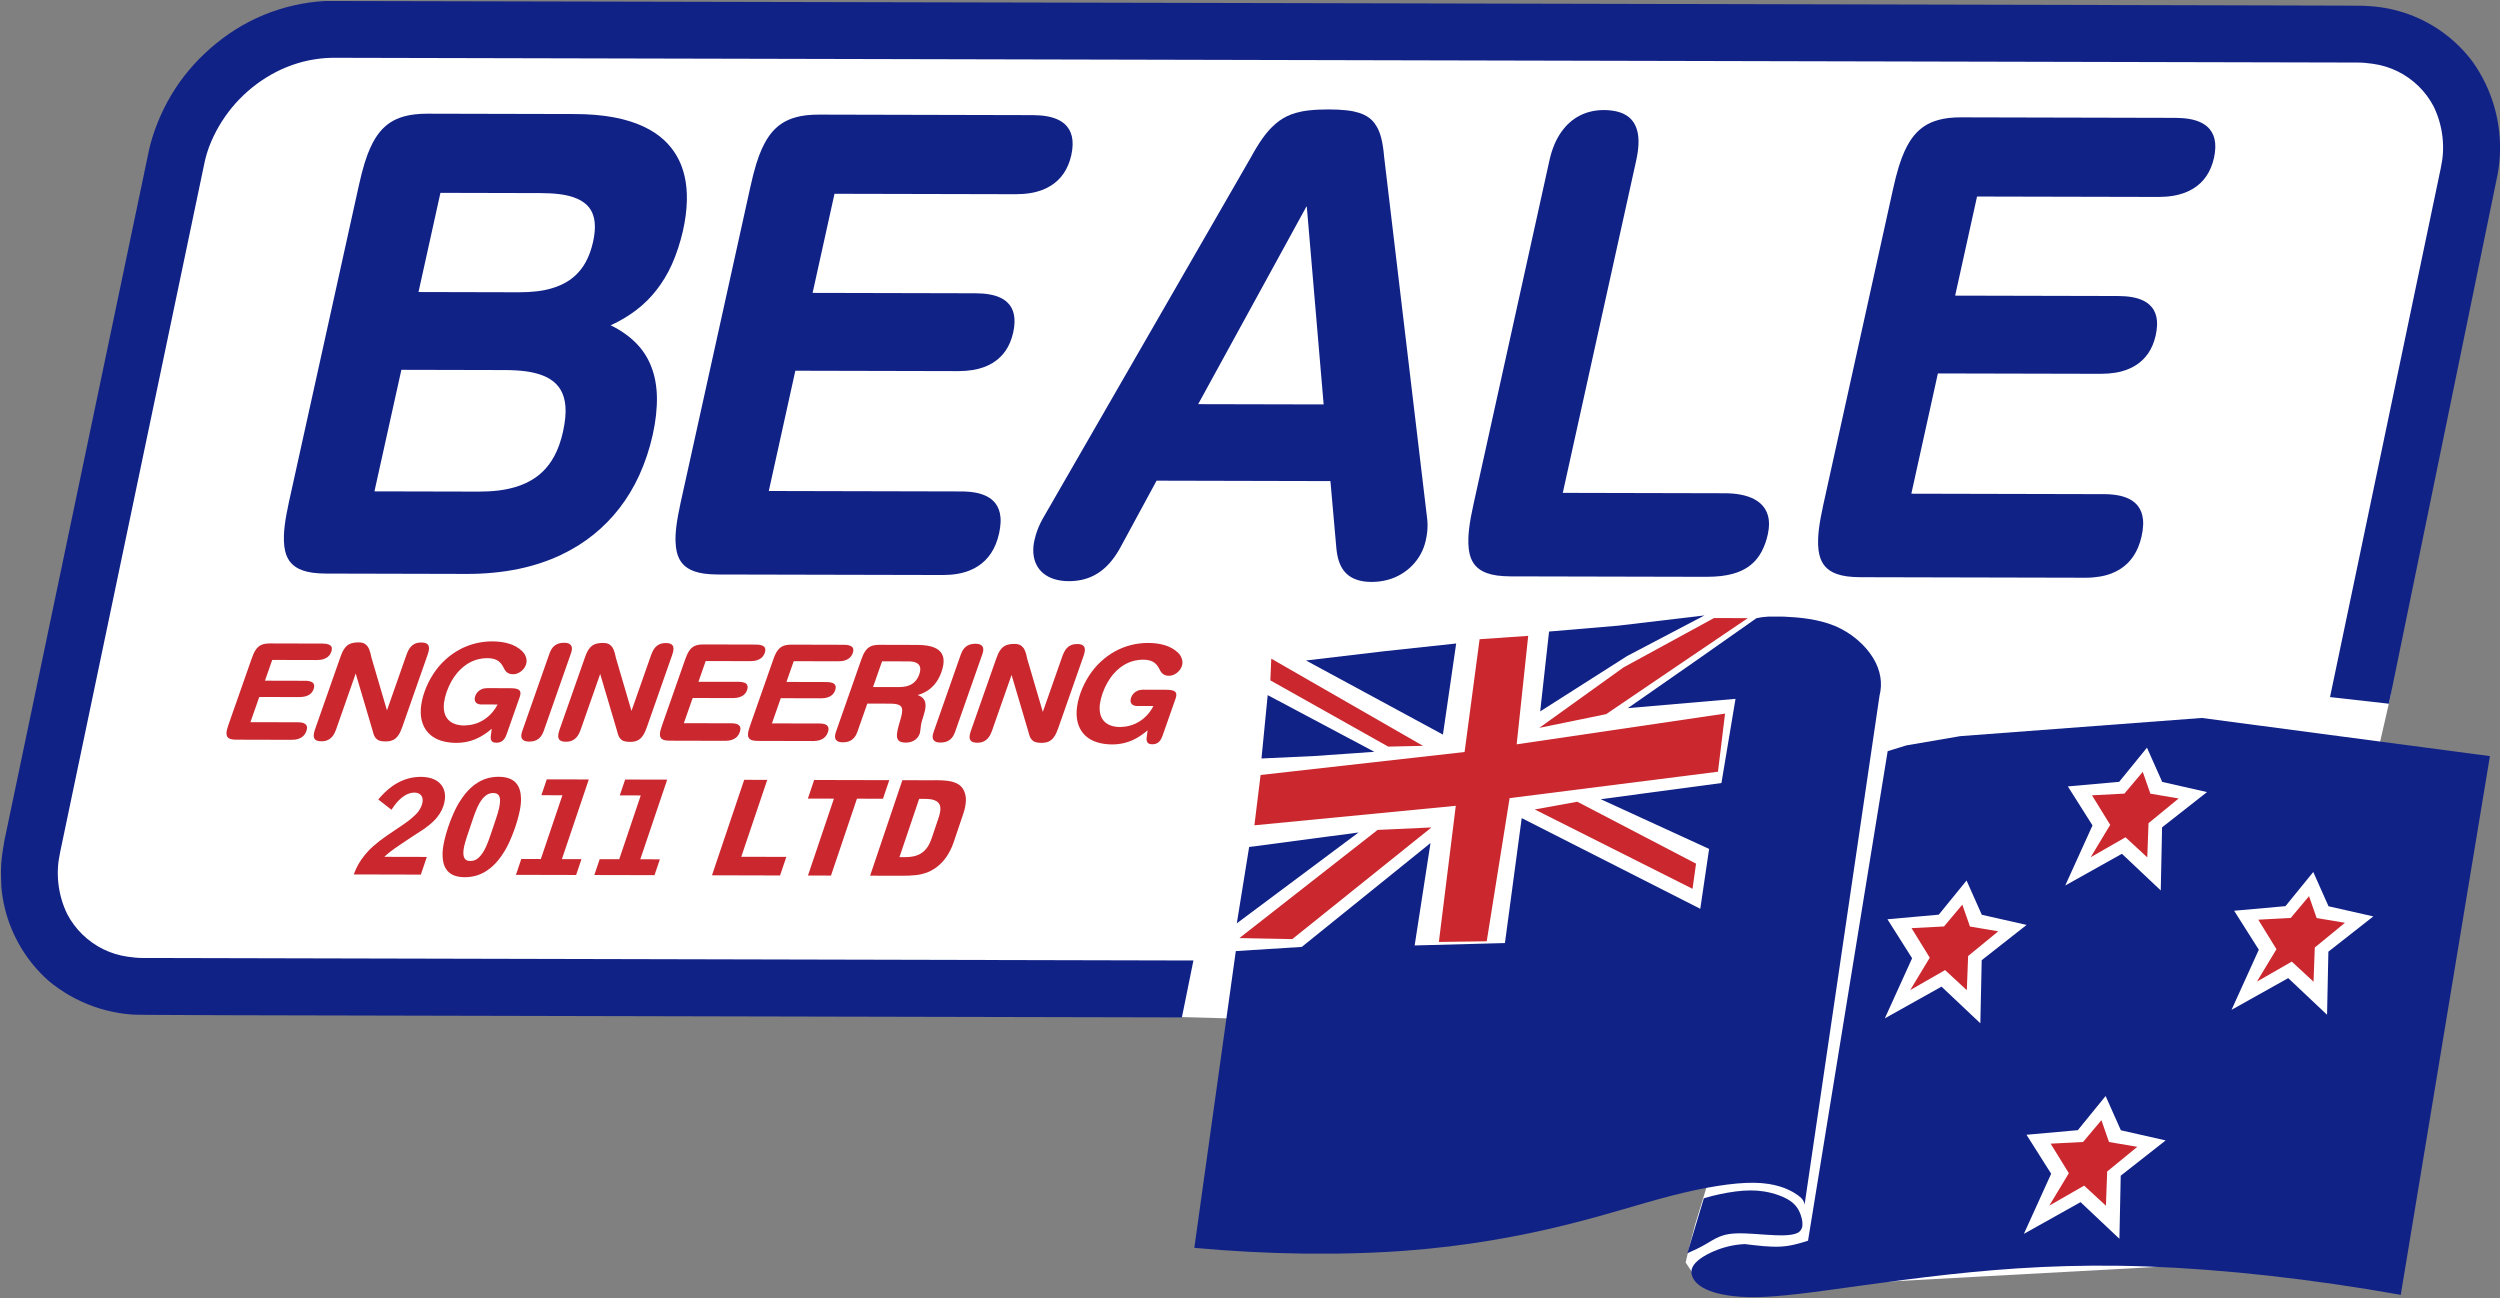 <?xml version="1.0" encoding="utf-8"?>
<!-- Generator: Adobe Illustrator 24.2.1, SVG Export Plug-In . SVG Version: 6.00 Build 0)  -->
<svg version="1.2" baseProfile="tiny" id="Layer_1" xmlns="http://www.w3.org/2000/svg" xmlns:xlink="http://www.w3.org/1999/xlink"
	 x="0px" y="0px" viewBox="0 0 719.47 373.57" overflow="visible" xml:space="preserve">
<rect x="0" y="0" width="719.47" height="373.57" fill="#808080" stroke="none"/>
<polygon fill="#FFFFFF" points="75.41,14.53 56.15,30.83 11.7,241.23 8.74,260.49 30.96,284.2 353.97,293.09 352.49,344.95 
	450.28,331.61 491.63,340 487.85,352.35 486.14,358.87 485.11,363.33 487.85,367.45 499.18,371.23 644,363.33 685.53,364.71 
	698.57,224 684.67,214.77 687.83,200.95 711.54,43.91 703.32,17.44 673.2,6.48 673.18,6.48 "/>
<path fill="#112287" d="M505.5,177.9l-17.01,11.95l-20.01,13.94l30.98-2.67l-4.05,24.22L460.67,230l31.19,14.31l-2.54,17.23
	l-51.39-26.1l-4.83,35.96l-25.98,0.69l4.56-29.47l-37.04,29.89l-18.99,1.2l-11.94,85.4v0.01c10.49,0.96,21.02,1.51,31.22,1.65h10.1
	c6.56-0.09,12.92-0.35,18.97-0.79c18.3-1.34,33.8-4.31,46.25-7.37c12.45-3.05,21.83-6.2,30.84-8.51c9.01-2.32,17.64-3.8,23.76-3.71
	c6.12,0.09,9.74,1.77,11.82,3.09c2.08,1.32,2.62,2.27,2.65,3.32l21.58-146.58c0.89-3.45,0.39-7.21-1.84-10.87s-6.18-7.19-10.98-9.2
	c-4.8-2.01-10.45-2.5-14.37-2.67c-0.26-0.01-0.5-0.02-0.74-0.03h-4.04C507.65,177.52,506.57,177.67,505.5,177.9z"/>
<polygon fill="#112287" points="465.79,180.05 445.8,181.75 443.25,204.73 443.25,204.73 468.26,188.8 490.52,177.11 "/>
<polygon fill="#112287" points="419.07,185.19 419.07,185.19 419.07,185.19 398.58,187.39 375.85,190.08 415.26,211.41 
	415.26,211.41 "/>
<polygon fill="#112287" points="395.52,216.36 395.52,216.36 364.83,200.05 363.04,218.28 378.28,217.57 "/>
<polygon fill="#112287" points="355.94,265.72 390.97,239.58 390.96,239.58 359.49,243.75 355.94,265.72 "/>
<polygon fill="#CA282E" points="365.59,195.8 399.52,214.87 409.51,214.64 365.86,189.56 "/>
<polygon fill="#CA282E" points="439.8,182.99 439.8,182.99 425.81,183.96 421.49,216.42 362.78,223.03 361,237.51 418.96,231.9 
	414.09,271.08 414.13,271.08 427.86,270.89 434.45,229.69 494.41,222.09 496.45,205.36 436.48,214.21 "/>
<polygon fill="#CA282E" points="442.99,209.47 442.99,209.47 462.23,205.52 484.24,190.59 503,177.89 503,177.89 493.26,177.87 
	467.26,192.05 "/>
<polygon fill="#CA282E" points="441.68,232.95 487.09,255.79 488.1,248.55 453.93,230.73 "/>
<polygon fill="#CA282E" points="356.68,269.97 356.68,269.97 371.87,270.26 371.91,270.26 411.95,238.13 411.95,238.13 
	396.46,238.84 "/>
<path fill="#112287" d="M719.47,41.33c-0.03-1.2-0.12-2.41-0.25-3.6c-0.27-2.37-0.73-4.72-1.39-7.01c-0.66-2.29-1.51-4.53-2.54-6.68
	c-1.03-2.15-2.25-4.21-3.62-6.16c-1.15-1.56-2.42-3.03-3.79-4.4c-1.37-1.37-2.83-2.65-4.38-3.81s-3.19-2.21-4.89-3.13
	s-3.47-1.72-5.29-2.39c-1.82-0.67-3.69-1.2-5.58-1.6c-1.9-0.4-3.82-0.66-5.75-0.78c-0.59-0.05-1.19-0.08-1.78-0.11
	C679.6,1.63,679,1.62,629.97,1.5S483.48,1.15,386.02,0.93C288.55,0.7,191.09,0.49,93.63,0.28c-3.05,0.17-6.08,0.59-9.06,1.27
	c-2.98,0.68-5.9,1.6-8.72,2.77c-2.82,1.17-5.54,2.57-8.12,4.2c-2.58,1.63-5.02,3.48-7.26,5.45s-4.29,4.06-6.16,6.3
	c-1.87,2.24-3.56,4.62-5.05,7.13c-1.49,2.5-2.79,5.13-3.87,7.83c-1.08,2.71-2,5.49-2.59,8.34L1.27,241.89
	c-0.38,2.2-0.76,4.4-0.91,6.61c-0.15,2.21-0.06,4.44,0.02,6.67c0.17,2.07,0.51,4.12,0.99,6.14s1.13,4,1.92,5.92
	c0.79,1.92,1.73,3.78,2.8,5.56c1.07,1.78,2.28,3.47,3.61,5.07c1.33,1.59,2.78,3.09,4.34,4.46c0.95,0.79,1.93,1.53,2.95,2.24
	c1.02,0.7,2.06,1.36,3.13,1.97c1.07,0.61,2.17,1.17,3.29,1.69c1.12,0.52,2.27,0.98,3.43,1.4c1.16,0.42,2.34,0.78,3.54,1.09
	c1.19,0.31,2.4,0.57,3.62,0.78c1.22,0.21,2.44,0.36,3.67,0.46c1.23,0.1,2.46,0.14,27.98,0.22c25.51,0.07,75.31,0.18,125.1,0.29
	c49.78,0.11,99.55,0.23,149.33,0.34h0.05l3.32-16.38L41.34,275.7c-0.78,0-1.56-0.03-2.33-0.1s-1.55-0.17-2.32-0.28
	c-1.21-0.17-2.41-0.44-3.57-0.8c-1.17-0.36-2.31-0.81-3.4-1.35c-1.1-0.54-2.15-1.16-3.15-1.87c-1-0.7-1.94-1.49-2.82-2.34
	c-0.88-0.85-1.69-1.77-2.42-2.75c-0.73-0.98-1.39-2.02-1.96-3.1c-0.67-1.37-1.23-2.8-1.65-4.27c-0.43-1.47-0.73-2.97-0.91-4.49
	c-0.17-1.52-0.22-3.05-0.14-4.57c0.08-1.53,0.33-3.04,0.64-4.53L58.83,46.93c0.17-0.81,0.37-1.62,0.6-2.41
	c0.23-0.8,0.5-1.58,0.78-2.36c0.78-2.03,1.72-3.99,2.82-5.87s2.34-3.66,3.72-5.34c1.38-1.68,2.9-3.24,4.53-4.67s3.38-2.74,5.25-3.91
	c1.87-1.17,3.87-2.21,5.95-3.05c2.08-0.84,4.23-1.5,6.43-1.95c2.2-0.45,4.44-0.7,6.68-0.74L678.38,18c0.78,0,1.56,0.03,2.33,0.1
	s1.55,0.17,2.32,0.28c1.21,0.17,2.41,0.44,3.57,0.8c1.17,0.36,2.31,0.81,3.4,1.35c1.1,0.54,2.15,1.16,3.15,1.87
	c1,0.7,1.94,1.49,2.82,2.34c0.88,0.85,1.69,1.77,2.42,2.75s1.39,2.02,1.96,3.1c0.67,1.37,1.22,2.8,1.65,4.27
	c0.43,1.47,0.73,2.97,0.91,4.49c0.17,1.52,0.22,3.05,0.14,4.57c-0.08,1.53-0.33,3.04-0.64,4.53l-31.86,152.16l16.94,1.91
	l30.93-150.58c0.53-2.33,0.87-4.7,1-7.08c0.03-0.48,0.04-0.97,0.05-1.45V41.33z"/>
<path fill="#112287" d="M518.72,351.86c-0.05-0.58-0.18-1.18-0.35-1.75c-0.53-1.76-1.38-3.29-3.22-4.54s-4.68-2.22-7.4-2.67
	c-1.36-0.22-2.69-0.32-4.05-0.31h-0.02c-1.36,0.01-2.73,0.12-4.18,0.3c-2.9,0.37-6.06,1.03-9.15,1.96l-4.76,15.83v0h0
	c1.84-0.8,3.66-1.66,5.48-2.73c1.82-1.07,3.63-2.34,6.49-2.8c2.85-0.45,6.75-0.08,10.54,0.18s7.5,0.39,9.25-0.54
	c0.87-0.46,1.26-1.2,1.36-2.03V351.86z"/>
<polygon fill="#CA282E" points="590.15,329.13 595.39,337.63 589.77,346.96 599.79,341.21 606.06,346.99 606.42,337.15 
	615.09,330.04 615.09,330.04 606.95,328.66 604.76,322.38 599.48,328.65 "/>
<polygon fill="#CA282E" points="564.73,260.35 564.73,260.35 559.46,266.62 550.12,267.11 555.36,275.61 549.74,284.93 
	559.77,279.18 566.03,284.97 566.4,275.13 575.07,268.02 566.93,266.64 "/>
<polygon fill="#CA282E" points="616.66,222.13 611.38,228.39 602.05,228.88 607.29,237.38 601.67,246.7 601.67,246.7 611.69,240.96 
	617.96,246.74 617.96,246.74 618.32,236.9 626.99,229.79 618.85,228.41 "/>
<polygon fill="#CA282E" points="665.81,282.53 666.17,272.68 674.85,265.57 674.85,265.57 666.7,264.2 664.51,257.91 659.24,264.18 
	649.9,264.67 655.14,273.17 649.52,282.49 659.55,276.74 "/>
<path fill="#112287" d="M507.95,146.46c-0.39-0.63-0.89-1.21-1.52-1.74c-0.63-0.53-1.39-1.01-2.33-1.42s-2.05-0.75-3.38-0.99
	c-1.33-0.24-2.88-0.36-4.43-0.36l-46.54-0.11l21.14-95.71c0.36-1.64,0.6-3.32,0.65-4.75c0.05-1.43-0.08-2.61-0.33-3.61
	c-0.25-1.01-0.62-1.85-1.1-2.57s-1.08-1.34-1.84-1.85c-0.76-0.52-1.67-0.94-2.81-1.23c-1.14-0.29-2.5-0.44-3.84-0.45
	s-2.66,0.15-3.86,0.44c-1.21,0.29-2.3,0.72-3.3,1.25s-1.92,1.17-2.76,1.93c-0.85,0.76-1.63,1.64-2.36,2.67
	c-0.73,1.03-1.4,2.21-1.98,3.58c-0.58,1.37-1.08,2.94-1.43,4.53l-21.88,99.06c-0.54,2.45-1.01,4.92-1.24,6.87
	c-0.14,1.14-0.2,2.08-0.23,2.91v1.64c0.04,1.15,0.17,2.05,0.35,2.81c0.18,0.77,0.42,1.41,0.7,1.97s0.62,1.05,1.01,1.49
	c0.39,0.44,0.85,0.83,1.39,1.19c0.54,0.35,1.18,0.67,1.95,0.94c0.77,0.27,1.69,0.51,2.83,0.67c1.14,0.16,2.52,0.24,3.89,0.25
	l56.29,0.13c1.54,0,3.07-0.08,4.39-0.23c1.31-0.16,2.4-0.39,3.35-0.65c0.94-0.26,1.74-0.56,2.45-0.89c0.7-0.33,1.32-0.68,1.87-1.06
	c0.56-0.38,1.06-0.79,1.52-1.23s0.89-0.92,1.29-1.45c0.4-0.53,0.78-1.11,1.13-1.78s0.69-1.41,1-2.26s0.59-1.82,0.79-2.79
	c0.2-0.96,0.32-1.91,0.33-2.78c0.01-0.87-0.09-1.67-0.28-2.4C508.63,147.76,508.34,147.09,507.95,146.46z"/>
<path fill="#112287" d="M560.85,33.95c-1.12,0.13-2.08,0.32-2.92,0.55c-0.84,0.23-1.57,0.49-2.23,0.78
	c-0.66,0.29-1.26,0.62-1.81,0.97c-0.56,0.36-1.07,0.75-1.56,1.19c-0.49,0.44-0.97,0.92-1.43,1.48c-0.47,0.56-0.92,1.18-1.39,1.94
	s-0.94,1.64-1.45,2.77s-1.05,2.5-1.61,4.33c-0.57,1.83-1.15,4.14-1.66,6.46l-20.09,90.95c-0.54,2.45-1,4.92-1.24,6.87
	c-0.14,1.13-0.2,2.07-0.23,2.9v1.66c0.05,1.15,0.17,2.04,0.35,2.8c0.18,0.77,0.42,1.41,0.7,1.97s0.62,1.05,1.01,1.49
	s0.85,0.83,1.39,1.19c0.54,0.35,1.18,0.67,1.95,0.94s1.69,0.51,2.83,0.67s2.52,0.24,3.89,0.25l63.99,0.15h0.94
	c1.41,0,2.81-0.12,4.05-0.33c1.27-0.22,2.38-0.53,3.36-0.91c0.98-0.38,1.83-0.82,2.59-1.32c0.76-0.5,1.44-1.04,2.05-1.65
	c0.61-0.61,1.17-1.28,1.67-2.04c0.51-0.76,0.96-1.61,1.36-2.58s0.74-2.06,0.98-3.16c0.24-1.1,0.39-2.2,0.43-3.18
	c0.04-0.98-0.04-1.83-0.2-2.59s-0.41-1.43-0.75-2.04c-0.34-0.61-0.76-1.16-1.3-1.65c-0.54-0.5-1.18-0.94-2-1.33
	c-0.81-0.38-1.79-0.71-2.99-0.93c-1.2-0.22-2.63-0.34-4.06-0.34l-55.41-0.13l7.64-34.61l46.88,0.11c1.44,0,2.87-0.11,4.14-0.31
	s2.37-0.51,3.34-0.87c0.97-0.36,1.81-0.78,2.55-1.25c0.75-0.47,1.4-0.98,1.99-1.55s1.12-1.19,1.6-1.88c0.48-0.7,0.91-1.47,1.28-2.35
	c0.37-0.88,0.68-1.86,0.91-2.87c0.22-1.01,0.36-2.03,0.39-2.94c0.03-0.91-0.05-1.7-0.21-2.41c-0.16-0.71-0.41-1.34-0.73-1.91
	c-0.33-0.57-0.75-1.09-1.27-1.56s-1.17-0.9-1.98-1.27c-0.81-0.37-1.78-0.68-2.98-0.89c-1.2-0.22-2.63-0.33-4.06-0.33l-46.88-0.11
	l6.3-28.52l52.17,0.12c1.46,0,2.92-0.11,4.21-0.32c1.29-0.21,2.4-0.52,3.39-0.89s1.83-0.8,2.59-1.28c0.76-0.48,1.42-1,2.02-1.58
	c0.6-0.58,1.13-1.21,1.61-1.92c0.48-0.71,0.92-1.49,1.29-2.38c0.37-0.89,0.69-1.88,0.91-2.88c0.22-1.01,0.36-2.03,0.38-2.94
	c0.03-0.91-0.06-1.72-0.22-2.44s-0.42-1.37-0.76-1.96c-0.34-0.59-0.77-1.13-1.32-1.62c-0.55-0.49-1.21-0.93-2.03-1.3
	c-0.82-0.38-1.8-0.69-3-0.91c-1.2-0.22-2.61-0.33-4.03-0.34l-61.48-0.15h-0.13C563.25,33.76,561.97,33.82,560.85,33.95z"/>
<g>
	<path fill="none" d="M143.51,141.16c1.73-0.21,3.2-0.52,4.48-0.89c1.28-0.36,2.38-0.78,3.36-1.24c0.98-0.46,1.83-0.95,2.62-1.49
		s1.49-1.11,2.15-1.74c0.66-0.63,1.26-1.31,1.83-2.06c0.57-0.75,1.1-1.58,1.6-2.51c0.5-0.93,0.97-1.97,1.39-3.15
		c0.42-1.18,0.81-2.52,1.11-3.89c0.3-1.37,0.53-2.78,0.64-4.02c0.11-1.24,0.12-2.32,0.04-3.28c-0.08-0.96-0.24-1.8-0.46-2.56
		c-0.23-0.76-0.52-1.45-0.88-2.08c-0.37-0.63-0.8-1.21-1.33-1.75s-1.15-1.03-1.91-1.49c-0.76-0.46-1.67-0.88-2.79-1.25
		s-2.47-0.7-4.18-0.92s-3.77-0.34-5.83-0.34l-29.83-0.07l-7.73,34.98l30,0.07C139.78,141.48,141.78,141.37,143.51,141.16z"/>
	<path fill="none" d="M154.52,83.82c1.54-0.19,2.85-0.46,3.99-0.77c1.14-0.32,2.12-0.68,2.98-1.08s1.62-0.82,2.31-1.29
		c0.69-0.46,1.31-0.96,1.88-1.5c0.57-0.54,1.09-1.11,1.58-1.75c0.49-0.63,0.94-1.32,1.36-2.1c0.42-0.77,0.81-1.63,1.16-2.6
		s0.66-2.05,0.9-3.11c0.24-1.06,0.4-2.11,0.48-3.04c0.08-0.93,0.07-1.76,0-2.5s-0.2-1.4-0.39-2c-0.19-0.6-0.44-1.15-0.74-1.67
		c-0.31-0.51-0.68-0.99-1.14-1.43s-1-0.86-1.67-1.25c-0.67-0.39-1.46-0.75-2.47-1.07s-2.23-0.6-3.79-0.8c-1.57-0.2-3.48-0.3-5.4-0.3
		l-28.8-0.07l-6.3,28.52l28.97,0.07C151.2,84.1,152.98,84,154.52,83.82z"/>
	<polygon fill="none" points="375.96,59.45 344.82,116.31 380.93,116.39 376.08,59.45 	"/>
	<path fill="#112287" d="M302.48,53.4c0.76-0.48,1.42-1,2.02-1.58c0.6-0.58,1.13-1.21,1.61-1.92c0.48-0.71,0.92-1.49,1.29-2.38
		c0.37-0.89,0.69-1.88,0.91-2.88c0.22-1.01,0.36-2.03,0.38-2.94c0.03-0.91-0.06-1.72-0.22-2.44s-0.42-1.37-0.76-1.96
		c-0.34-0.59-0.77-1.13-1.32-1.62c-0.55-0.49-1.21-0.93-2.03-1.3s-1.8-0.69-3-0.91c-1.2-0.22-2.61-0.33-4.03-0.34l-61.58-0.15
		c-1.29,0-2.58,0.06-3.71,0.19c-1.12,0.13-2.08,0.32-2.92,0.55c-0.84,0.23-1.57,0.49-2.23,0.78c-0.66,0.29-1.26,0.62-1.81,0.97
		c-0.56,0.36-1.07,0.75-1.56,1.19s-0.97,0.92-1.43,1.48c-0.46,0.56-0.92,1.18-1.39,1.94s-0.94,1.64-1.45,2.77s-1.05,2.5-1.61,4.33
		c-0.57,1.84-1.15,4.14-1.66,6.46l-20.09,90.95c-0.54,2.45-1,4.92-1.24,6.87c-0.24,1.95-0.28,3.37-0.23,4.53s0.17,2.06,0.35,2.83
		c0.18,0.77,0.42,1.41,0.7,1.97s0.62,1.05,1.01,1.49c0.39,0.44,0.85,0.83,1.39,1.19c0.54,0.35,1.18,0.67,1.95,0.94
		c0.77,0.27,1.69,0.51,2.83,0.67c1.14,0.16,2.52,0.24,3.89,0.25l64.82,0.15c1.44,0,2.88-0.11,4.16-0.33s2.38-0.53,3.36-0.91
		c0.98-0.38,1.83-0.82,2.59-1.32c0.76-0.5,1.44-1.04,2.05-1.65s1.17-1.28,1.67-2.04c0.51-0.76,0.96-1.61,1.36-2.58
		c0.4-0.97,0.74-2.06,0.98-3.16s0.39-2.2,0.43-3.18c0.04-0.98-0.04-1.83-0.2-2.59s-0.41-1.43-0.75-2.04
		c-0.34-0.61-0.76-1.16-1.3-1.65c-0.54-0.5-1.18-0.94-2-1.33c-0.81-0.38-1.79-0.71-2.99-0.93c-1.2-0.22-2.63-0.34-4.06-0.34
		l-55.41-0.13l7.64-34.61l46.88,0.11c1.44,0,2.88-0.11,4.14-0.31c1.27-0.21,2.37-0.51,3.34-0.87c0.97-0.36,1.81-0.78,2.55-1.25
		c0.75-0.47,1.4-0.98,1.99-1.55c0.59-0.57,1.12-1.19,1.6-1.88c0.48-0.7,0.91-1.47,1.28-2.35s0.68-1.86,0.91-2.87
		s0.36-2.03,0.39-2.94s-0.05-1.7-0.21-2.42c-0.16-0.71-0.41-1.34-0.73-1.91c-0.33-0.57-0.75-1.09-1.27-1.56
		c-0.53-0.47-1.17-0.9-1.98-1.27c-0.81-0.37-1.78-0.68-2.98-0.89c-1.2-0.22-2.63-0.33-4.06-0.33l-46.88-0.11l6.3-28.52l52.17,0.12
		c1.46,0,2.92-0.11,4.21-0.32c1.29-0.21,2.4-0.52,3.39-0.89C300.88,54.31,301.73,53.88,302.48,53.4z"/>
	<path fill="#112287" d="M82.75,160.53c0.28,0.56,0.62,1.05,1.01,1.49c0.39,0.44,0.85,0.83,1.39,1.19c0.54,0.35,1.18,0.67,1.95,0.94
		c0.77,0.27,1.69,0.51,2.83,0.67c1.14,0.16,2.52,0.24,3.89,0.25l40.59,0.1c5.13,0.01,10.26-0.49,14.83-1.44
		c4.57-0.95,8.58-2.33,12.15-4.01c3.56-1.68,6.68-3.65,9.45-5.89c2.78-2.24,5.22-4.73,7.41-7.56s4.12-5.98,5.75-9.56
		c1.63-3.58,2.96-7.59,3.83-11.51c0.88-3.92,1.29-7.74,1.22-11.06c-0.08-3.32-0.65-6.13-1.63-8.64c-0.98-2.51-2.37-4.73-4.35-6.74
		c-1.98-2.01-4.55-3.82-7.34-5.14c2.69-1.21,5.23-2.74,7.44-4.43s4.07-3.56,5.75-5.71s3.19-4.58,4.48-7.47
		c1.29-2.89,2.37-6.25,3.1-9.4c0.73-3.16,1.1-6.12,1.17-8.78c0.07-2.66-0.17-5.01-0.66-7.15c-0.49-2.13-1.23-4.04-2.23-5.77
		s-2.25-3.31-3.83-4.74c-1.58-1.42-3.48-2.7-5.82-3.78c-2.34-1.09-5.11-1.99-8.46-2.62c-3.34-0.63-7.26-0.94-11.16-0.95l-42.47-0.1
		c-1.29,0-2.58,0.06-3.71,0.2c-1.12,0.13-2.08,0.32-2.92,0.55c-0.84,0.23-1.57,0.49-2.23,0.78c-0.66,0.29-1.26,0.62-1.81,0.97
		c-0.56,0.36-1.07,0.75-1.56,1.19s-0.97,0.92-1.43,1.48s-0.92,1.18-1.39,1.94c-0.47,0.76-0.95,1.64-1.45,2.77
		c-0.51,1.13-1.05,2.5-1.61,4.33c-0.57,1.84-1.15,4.14-1.66,6.46l-20.09,90.95c-0.54,2.45-1,4.92-1.24,6.87
		c-0.14,1.16-0.21,2.12-0.23,2.96v1.57c0.04,1.16,0.17,2.06,0.35,2.83C82.23,159.33,82.46,159.97,82.75,160.53z M126.75,55.5
		l28.8,0.07c1.91,0,3.83,0.1,5.4,0.3c1.57,0.2,2.79,0.48,3.79,0.8s1.8,0.68,2.47,1.07c0.67,0.39,1.21,0.81,1.67,1.25
		s0.83,0.92,1.14,1.43c0.31,0.51,0.55,1.06,0.74,1.67c0.19,0.6,0.32,1.26,0.39,2s0.07,1.56,0,2.5c-0.08,0.93-0.24,1.98-0.48,3.04
		c-0.24,1.06-0.55,2.14-0.9,3.11s-0.74,1.82-1.16,2.6c-0.42,0.77-0.87,1.46-1.36,2.1c-0.49,0.63-1.01,1.21-1.58,1.75
		c-0.57,0.54-1.19,1.03-1.88,1.5c-0.69,0.46-1.44,0.89-2.31,1.29s-1.84,0.76-2.98,1.08c-1.14,0.32-2.44,0.59-3.99,0.77
		c-1.54,0.19-3.32,0.28-5.1,0.28l-28.97-0.07L126.75,55.5z M115.51,106.43l29.83,0.07c2.06,0,4.13,0.12,5.83,0.34
		s3.05,0.55,4.18,0.92s2.03,0.79,2.79,1.25c0.76,0.46,1.38,0.95,1.91,1.49s0.97,1.12,1.33,1.75c0.37,0.63,0.66,1.32,0.88,2.08
		c0.23,0.76,0.38,1.61,0.46,2.56c0.08,0.96,0.08,2.03-0.04,3.28c-0.11,1.24-0.34,2.65-0.64,4.02c-0.3,1.37-0.69,2.7-1.11,3.89
		c-0.42,1.18-0.89,2.22-1.39,3.15c-0.5,0.93-1.03,1.76-1.6,2.51c-0.57,0.75-1.17,1.43-1.83,2.06c-0.66,0.63-1.36,1.21-2.15,1.74
		s-1.64,1.03-2.62,1.49c-0.98,0.46-2.07,0.87-3.36,1.24c-1.28,0.36-2.75,0.67-4.48,0.89c-1.73,0.21-3.74,0.32-5.74,0.32l-30-0.07
		L115.51,106.43z"/>
	<path fill="#112287" d="M398.33,45.09c-0.15-2.01-0.48-4.02-0.86-5.5c-0.39-1.47-0.83-2.41-1.27-3.16
		c-0.43-0.75-0.85-1.31-1.33-1.79c-0.47-0.48-0.99-0.88-1.61-1.24s-1.33-0.68-2.24-0.96c-0.91-0.28-2.01-0.53-3.46-0.69
		c-1.45-0.17-3.26-0.26-5.17-0.26c-1.91,0-3.92,0.08-5.54,0.26c-1.62,0.17-2.84,0.43-3.88,0.73c-1.04,0.29-1.88,0.62-2.65,1
		c-0.77,0.37-1.47,0.79-2.16,1.29s-1.37,1.08-2.16,1.87s-1.66,1.77-2.71,3.25c-1.05,1.48-2.26,3.46-3.36,5.5l-59.36,103.04
		c-0.44,0.72-0.84,1.47-1.2,2.21c-0.36,0.74-0.66,1.48-0.94,2.27c-0.27,0.79-0.52,1.62-0.71,2.47c-0.31,1.27-0.42,2.58-0.33,3.79
		s0.38,2.31,0.86,3.29c0.48,0.98,1.16,1.84,2.02,2.55c0.87,0.71,1.92,1.28,3.16,1.66c1.24,0.38,2.66,0.57,4.04,0.58
		s2.72-0.13,3.92-0.4c1.2-0.27,2.26-0.66,3.24-1.14c0.98-0.49,1.89-1.08,2.78-1.81c0.89-0.73,1.76-1.6,2.63-2.7
		c0.87-1.09,1.73-2.41,2.47-3.79l10.34-19.08l50.03,0.12l1.69,19.11c0.12,1.36,0.35,2.72,0.72,3.85s0.83,2,1.38,2.74
		c0.55,0.73,1.18,1.32,1.93,1.8c0.75,0.48,1.62,0.86,2.68,1.13s2.31,0.41,3.7,0.39c1.39-0.02,2.92-0.21,4.35-0.59
		c1.43-0.38,2.76-0.95,3.95-1.67c1.2-0.71,2.27-1.57,3.21-2.54c0.93-0.97,1.73-2.05,2.37-3.23s1.13-2.47,1.43-3.79
		c0.19-0.83,0.34-1.66,0.43-2.45c0.09-0.79,0.12-1.53,0.11-2.28c-0.01-0.74-0.07-1.49-0.18-2.23L398.33,45.09z M344.82,116.31
		l31.15-56.86l0.11,0l4.85,56.94L344.82,116.31z"/>
</g>
<g>
	<path fill="none" d="M264.45,191.32c-0.16-0.2-0.36-0.37-0.62-0.51c-0.26-0.15-0.58-0.26-0.98-0.35c-0.4-0.08-0.88-0.12-1.36-0.12
		l-7.64-0.02l-2.6,7.4l7.35,0.02c0.47,0,0.95-0.03,1.36-0.08c0.42-0.05,0.77-0.13,1.09-0.21c0.31-0.09,0.59-0.19,0.84-0.3
		c0.25-0.11,0.47-0.24,0.68-0.38c0.21-0.14,0.4-0.29,0.58-0.46s0.35-0.36,0.52-0.57s0.33-0.46,0.48-0.74
		c0.15-0.28,0.3-0.61,0.42-0.97c0.12-0.36,0.22-0.76,0.26-1.11s0.02-0.65-0.05-0.91C264.72,191.75,264.61,191.52,264.45,191.32z"/>
	<path fill="none" d="M262.31,246.55c0.56-0.08,1-0.19,1.36-0.31s0.66-0.25,0.93-0.38c0.27-0.13,0.51-0.28,0.73-0.44
		s0.44-0.33,0.66-0.54c0.22-0.21,0.44-0.44,0.67-0.75c0.23-0.3,0.48-0.67,0.74-1.17c0.26-0.5,0.53-1.14,0.75-1.79l1.95-5.77
		c0.21-0.62,0.38-1.26,0.46-1.77c0.08-0.51,0.08-0.88,0.06-1.18c-0.03-0.3-0.08-0.54-0.16-0.74c-0.08-0.21-0.17-0.38-0.29-0.54
		c-0.12-0.16-0.26-0.3-0.43-0.44c-0.18-0.13-0.39-0.26-0.68-0.38c-0.29-0.12-0.65-0.24-1.16-0.32c-0.52-0.08-1.19-0.13-1.87-0.13
		l-1.51,0l-5.67,16.78l1.51,0C261.05,246.68,261.75,246.63,262.31,246.55z"/>
	<path fill="none" d="M133.87,247.25c0.08,0.09,0.17,0.16,0.26,0.22c0.1,0.06,0.2,0.12,0.32,0.16c0.12,0.04,0.25,0.08,0.4,0.1
		c0.15,0.02,0.33,0.04,0.49,0.04c0.17,0,0.33-0.01,0.49-0.03c0.15-0.02,0.29-0.05,0.42-0.08c0.13-0.04,0.26-0.08,0.38-0.13
		s0.24-0.11,0.36-0.17c0.12-0.07,0.24-0.14,0.37-0.23c0.13-0.09,0.26-0.2,0.4-0.33c0.14-0.13,0.3-0.28,0.48-0.49
		s0.38-0.47,0.65-0.87s0.59-0.93,0.98-1.78c0.39-0.86,0.84-2.04,1.24-3.23l1.63-4.84c0.37-1.11,0.71-2.23,0.9-3.12
		c0.19-0.89,0.25-1.54,0.26-2c0.01-0.46-0.03-0.73-0.09-0.94c-0.05-0.21-0.12-0.36-0.19-0.49c-0.07-0.13-0.14-0.23-0.22-0.31
		c-0.08-0.09-0.17-0.16-0.26-0.22s-0.2-0.11-0.31-0.16c-0.12-0.04-0.25-0.08-0.4-0.1c-0.15-0.02-0.32-0.04-0.5-0.04
		c-0.18,0-0.36,0.01-0.53,0.04c-0.17,0.02-0.32,0.06-0.47,0.1c-0.15,0.04-0.29,0.1-0.42,0.16s-0.27,0.13-0.41,0.22
		c-0.14,0.09-0.28,0.19-0.44,0.31c-0.15,0.13-0.32,0.28-0.51,0.48s-0.41,0.46-0.69,0.86c-0.28,0.4-0.63,0.94-1.04,1.82
		c-0.41,0.88-0.88,2.11-1.3,3.36l-1.63,4.84c-0.41,1.2-0.77,2.43-0.96,3.32s-0.2,1.45-0.19,1.85c0.01,0.41,0.05,0.66,0.1,0.87
		c0.05,0.21,0.12,0.36,0.19,0.48C133.71,247.06,133.79,247.16,133.87,247.25z"/>
	<path fill="#CA282E" d="M135.54,252.32c0.56-0.08,1.07-0.2,1.56-0.34c0.49-0.15,0.94-0.32,1.39-0.52s0.88-0.43,1.31-0.7
		s0.87-0.58,1.33-0.94c0.45-0.37,0.92-0.79,1.43-1.33c0.5-0.53,1.04-1.17,1.65-2.02c0.61-0.85,1.28-1.9,1.99-3.34
		c0.71-1.44,1.46-3.26,2.08-5.09c0.62-1.82,1.1-3.65,1.37-5.09s0.31-2.51,0.28-3.36c-0.03-0.86-0.13-1.5-0.28-2.04
		c-0.14-0.54-0.32-0.97-0.53-1.34c-0.21-0.37-0.44-0.68-0.69-0.95c-0.25-0.27-0.53-0.5-0.85-0.71c-0.31-0.2-0.65-0.38-1.05-0.52
		s-0.83-0.27-1.34-0.35c-0.51-0.08-1.09-0.13-1.68-0.13c-0.59,0-1.2,0.04-1.77,0.12s-1.08,0.2-1.57,0.34
		c-0.49,0.15-0.94,0.32-1.39,0.52c-0.44,0.2-0.88,0.43-1.31,0.7c-0.43,0.27-0.87,0.58-1.32,0.94c-0.45,0.37-0.92,0.79-1.42,1.32
		s-1.04,1.17-1.64,2.01c-0.6,0.84-1.28,1.9-1.99,3.33c-0.71,1.44-1.46,3.26-2.08,5.08s-1.1,3.65-1.37,5.1
		c-0.27,1.45-0.31,2.51-0.28,3.37s0.13,1.51,0.28,2.05c0.14,0.54,0.32,0.97,0.53,1.35c0.21,0.37,0.44,0.68,0.69,0.96
		c0.26,0.27,0.53,0.5,0.85,0.71c0.31,0.2,0.65,0.38,1.04,0.52s0.83,0.27,1.33,0.35c0.5,0.08,1.07,0.13,1.65,0.13h0.04
		C134.39,252.45,134.99,252.4,135.54,252.32z M133.35,245.58c-0.01-0.41,0.01-0.96,0.19-1.85s0.55-2.11,0.96-3.32l1.63-4.84
		c0.42-1.24,0.89-2.48,1.3-3.36c0.41-0.88,0.76-1.42,1.04-1.82c0.28-0.4,0.5-0.66,0.69-0.86s0.36-0.36,0.51-0.48
		c0.15-0.13,0.3-0.23,0.44-0.31c0.14-0.09,0.27-0.16,0.41-0.22s0.28-0.11,0.42-0.16c0.15-0.04,0.3-0.08,0.47-0.1
		c0.17-0.02,0.35-0.04,0.53-0.04c0.18,0,0.35,0.01,0.5,0.04c0.15,0.02,0.28,0.06,0.4,0.1c0.12,0.04,0.22,0.1,0.31,0.16
		s0.18,0.13,0.26,0.22c0.08,0.09,0.15,0.19,0.22,0.31c0.07,0.13,0.13,0.28,0.19,0.49c0.05,0.21,0.1,0.48,0.09,0.94
		c-0.01,0.46-0.07,1.11-0.26,2c-0.19,0.89-0.52,2.01-0.9,3.12l-1.63,4.84c-0.4,1.2-0.85,2.38-1.24,3.23
		c-0.39,0.85-0.71,1.39-0.98,1.78s-0.47,0.66-0.65,0.87s-0.34,0.36-0.48,0.49c-0.14,0.13-0.28,0.23-0.4,0.33
		c-0.13,0.09-0.25,0.17-0.37,0.23c-0.12,0.07-0.24,0.12-0.36,0.17s-0.25,0.09-0.38,0.13c-0.13,0.04-0.27,0.06-0.42,0.08
		c-0.15,0.02-0.32,0.03-0.49,0.03c-0.17,0-0.34-0.01-0.49-0.04c-0.15-0.02-0.28-0.06-0.4-0.1c-0.12-0.04-0.22-0.1-0.32-0.16
		c-0.1-0.06-0.18-0.13-0.26-0.22c-0.08-0.09-0.16-0.19-0.23-0.32c-0.07-0.13-0.13-0.28-0.19-0.48
		C133.41,246.24,133.37,245.99,133.35,245.58z"/>
	<path fill="#CA282E" d="M150.26,187.38c-0.47-0.46-1.08-0.9-1.7-1.26c-0.62-0.36-1.24-0.62-1.94-0.84
		c-0.69-0.22-1.45-0.4-2.29-0.52c-0.84-0.12-1.77-0.18-2.7-0.18c-1.69,0-3.38,0.22-4.98,0.63c-1.6,0.41-3.11,1.02-4.54,1.81
		s-2.76,1.75-4.01,2.9c-1.25,1.15-2.4,2.5-3.41,4.05c-1.01,1.55-1.88,3.31-2.5,5.06c-0.62,1.75-1,3.5-1.09,5.07
		c-0.09,1.57,0.11,2.97,0.55,4.17c0.44,1.21,1.12,2.22,2.01,3.04c0.89,0.82,1.98,1.44,3.27,1.85c1.29,0.41,2.78,0.61,4.15,0.63
		c1.37,0.02,2.63-0.14,3.8-0.43c1.17-0.29,2.23-0.71,3.34-1.32c1.11-0.61,2.25-1.41,3.3-2.31l0,0l-0.28,2.14
		c-0.03,0.25-0.03,0.51,0,0.72s0.1,0.39,0.18,0.53c0.09,0.14,0.19,0.26,0.32,0.35c0.13,0.09,0.28,0.16,0.46,0.21s0.4,0.07,0.61,0.07
		c0.17,0,0.34-0.01,0.5-0.03c0.16-0.02,0.3-0.05,0.42-0.08s0.25-0.08,0.36-0.13c0.11-0.05,0.21-0.1,0.31-0.17
		c0.1-0.06,0.19-0.13,0.29-0.21s0.19-0.17,0.28-0.28c0.09-0.11,0.19-0.23,0.28-0.37s0.19-0.31,0.29-0.52
		c0.1-0.21,0.2-0.45,0.28-0.69l3.73-10.62c0.07-0.21,0.14-0.43,0.18-0.62c0.04-0.19,0.05-0.35,0.06-0.49c0-0.14-0.01-0.26-0.04-0.37
		c-0.03-0.11-0.06-0.2-0.11-0.29c-0.05-0.09-0.11-0.17-0.19-0.24c-0.08-0.07-0.17-0.14-0.29-0.21c-0.12-0.06-0.26-0.12-0.45-0.18
		s-0.42-0.1-0.73-0.14c-0.31-0.03-0.71-0.05-1.1-0.05l-6.68-0.02c-0.29,0-0.57,0.03-0.84,0.08c-0.26,0.05-0.5,0.12-0.73,0.22
		c-0.22,0.09-0.42,0.2-0.61,0.33s-0.35,0.27-0.51,0.43c-0.15,0.16-0.29,0.34-0.42,0.54s-0.23,0.42-0.32,0.68
		c-0.08,0.25-0.14,0.53-0.16,0.78c-0.01,0.25,0.03,0.48,0.11,0.68s0.21,0.38,0.37,0.52c0.17,0.14,0.37,0.26,0.62,0.33
		c0.25,0.08,0.54,0.11,0.82,0.11l4.67,0.01c-0.49,0.94-1.1,1.81-1.78,2.56s-1.44,1.37-2.26,1.88c-0.82,0.51-1.69,0.91-2.62,1.17
		c-0.93,0.27-1.92,0.4-2.8,0.42s-1.65-0.08-2.32-0.26c-0.67-0.18-1.25-0.45-1.74-0.8c-0.49-0.35-0.9-0.78-1.21-1.29
		c-0.32-0.52-0.54-1.13-0.66-1.84c-0.12-0.72-0.13-1.54-0.01-2.48c0.13-0.94,0.39-2,0.77-3.07s0.86-2.13,1.4-3.07
		s1.12-1.76,1.73-2.46c0.61-0.71,1.25-1.3,1.9-1.81c0.66-0.51,1.33-0.92,2.03-1.26c0.7-0.34,1.42-0.59,2.18-0.76
		c0.76-0.17,1.55-0.25,2.22-0.27c0.67-0.01,1.23,0.04,1.71,0.14s0.88,0.24,1.25,0.43s0.71,0.44,1.04,0.8
		c0.33,0.36,0.64,0.82,0.88,1.32c0.17,0.37,0.38,0.73,0.58,0.98c0.2,0.25,0.38,0.4,0.55,0.51c0.17,0.11,0.32,0.19,0.48,0.26
		c0.16,0.06,0.34,0.11,0.54,0.14c0.2,0.03,0.42,0.05,0.64,0.05c0.29,0,0.58-0.04,0.87-0.13c0.29-0.08,0.59-0.21,0.88-0.37
		c0.29-0.16,0.56-0.37,0.81-0.6c0.25-0.23,0.47-0.49,0.66-0.77c0.18-0.28,0.33-0.57,0.44-0.88c0.14-0.38,0.21-0.78,0.19-1.21
		c-0.02-0.43-0.11-0.87-0.33-1.33C151.05,188.31,150.72,187.84,150.26,187.38z"/>
	<path fill="#CA282E" d="M164.33,185.72c-0.11-0.15-0.24-0.28-0.42-0.39c-0.18-0.11-0.39-0.2-0.67-0.26
		c-0.27-0.06-0.61-0.09-0.93-0.09c-0.32,0-0.63,0.02-0.91,0.07c-0.28,0.05-0.53,0.11-0.75,0.19s-0.42,0.17-0.61,0.28
		s-0.36,0.23-0.53,0.37s-0.33,0.31-0.49,0.5c-0.16,0.19-0.31,0.42-0.46,0.69c-0.15,0.27-0.29,0.59-0.4,0.91l-7.86,22.4
		c-0.12,0.34-0.21,0.69-0.25,0.99s-0.03,0.55,0.01,0.76c0.04,0.21,0.12,0.39,0.23,0.54c0.11,0.15,0.24,0.28,0.42,0.39
		c0.18,0.11,0.39,0.2,0.67,0.26c0.27,0.06,0.61,0.09,0.93,0.09s0.63-0.02,0.91-0.07c0.28-0.04,0.53-0.11,0.75-0.19
		c0.22-0.08,0.42-0.17,0.61-0.28s0.36-0.23,0.53-0.37s0.33-0.31,0.49-0.5c0.16-0.19,0.31-0.42,0.46-0.69
		c0.15-0.27,0.29-0.59,0.4-0.91l7.86-22.4c0.12-0.34,0.21-0.69,0.25-0.99s0.03-0.55-0.01-0.76
		C164.51,186.05,164.43,185.88,164.33,185.72z"/>
	<path fill="#CA282E" d="M115.46,242.88c1.59-1.08,4.02-2.68,6.47-4.25c1.05-0.71,2.04-1.52,2.82-2.28s1.33-1.47,1.79-2.18
		c0.46-0.71,0.81-1.44,1.08-2.27c0.27-0.84,0.45-1.8,0.46-2.66c0.01-0.86-0.16-1.63-0.46-2.31s-0.74-1.27-1.31-1.76
		c-0.57-0.5-1.29-0.9-2.16-1.17c-0.87-0.27-1.91-0.42-3-0.43c-1.09,0-2.22,0.13-3.26,0.38c-1.04,0.25-1.98,0.6-2.94,1.08
		s-1.92,1.07-2.96,1.92s-2.14,1.94-3.13,3.13l3.8,2.97c0.5-0.8,1.06-1.56,1.57-2.14c0.51-0.59,0.96-1,1.36-1.32
		c0.4-0.32,0.75-0.56,1.07-0.74c0.32-0.19,0.62-0.33,0.9-0.43s0.56-0.19,0.83-0.24s0.55-0.08,0.83-0.08c0.34,0,0.69,0.05,0.98,0.14
		c0.3,0.1,0.55,0.24,0.76,0.42c0.21,0.18,0.38,0.41,0.5,0.68c0.12,0.28,0.19,0.6,0.18,1c-0.01,0.4-0.09,0.86-0.24,1.29
		c-0.12,0.35-0.26,0.69-0.43,1s-0.34,0.59-0.54,0.86s-0.42,0.54-0.75,0.87s-0.78,0.75-1.3,1.19c-0.52,0.44-1.12,0.89-2.27,1.7
		c-1.15,0.81-2.87,1.97-4.6,3.11c-1.53,1.04-3,2.18-4.12,3.18c-1.12,1-1.88,1.85-2.54,2.68c-0.66,0.82-1.2,1.61-1.71,2.5
		s-0.96,1.9-1.34,2.93l19.31,0.05l1.72-5.09l-12.24-0.03c0.56-0.52,1.15-1.02,1.82-1.55C113.1,244.52,113.86,243.96,115.46,242.88z"
		/>
	<polygon fill="#CA282E" points="157.35,224.29 155.81,228.85 161.85,228.87 155.65,247.22 150.02,247.21 148.48,251.77 
		165.8,251.81 167.34,247.25 161.71,247.24 169.45,224.32 	"/>
	<path fill="#CA282E" d="M339.01,187.83c-0.47-0.46-1.08-0.9-1.7-1.26s-1.24-0.62-1.94-0.84s-1.45-0.4-2.29-0.52
		c-0.84-0.12-1.77-0.18-2.7-0.18c-1.69,0-3.38,0.22-4.98,0.63c-1.6,0.41-3.11,1.02-4.54,1.81s-2.76,1.75-4.01,2.9
		s-2.4,2.5-3.41,4.05c-1.01,1.55-1.88,3.31-2.5,5.06c-0.62,1.75-1,3.5-1.09,5.07c-0.09,1.57,0.11,2.97,0.55,4.17
		c0.44,1.21,1.12,2.22,2.01,3.04c0.89,0.82,1.98,1.44,3.27,1.85s2.78,0.61,4.15,0.63s2.63-0.14,3.8-0.43
		c1.17-0.29,2.23-0.71,3.34-1.32c1.11-0.61,2.25-1.41,3.3-2.31l0,0l-0.28,2.14c-0.03,0.25-0.03,0.51,0,0.72s0.1,0.39,0.18,0.53
		c0.09,0.14,0.19,0.26,0.32,0.35c0.13,0.09,0.28,0.16,0.46,0.21s0.4,0.07,0.61,0.07c0.17,0,0.34-0.01,0.5-0.03
		c0.16-0.02,0.3-0.05,0.42-0.08c0.13-0.04,0.25-0.08,0.36-0.13c0.11-0.05,0.21-0.1,0.31-0.17c0.1-0.06,0.19-0.13,0.29-0.21
		s0.19-0.17,0.28-0.28c0.09-0.11,0.19-0.23,0.28-0.37s0.19-0.31,0.29-0.52c0.1-0.2,0.2-0.45,0.28-0.69l3.73-10.62
		c0.07-0.21,0.14-0.43,0.18-0.62s0.05-0.35,0.06-0.49s-0.01-0.26-0.04-0.37c-0.03-0.11-0.06-0.2-0.11-0.29s-0.11-0.17-0.19-0.24
		c-0.08-0.07-0.17-0.14-0.29-0.21c-0.12-0.06-0.26-0.12-0.45-0.18s-0.42-0.1-0.73-0.14c-0.31-0.03-0.71-0.05-1.1-0.05l-6.68-0.02
		c-0.29,0-0.57,0.03-0.84,0.08c-0.26,0.05-0.5,0.12-0.73,0.22s-0.42,0.2-0.61,0.33c-0.18,0.13-0.35,0.27-0.51,0.43
		c-0.15,0.16-0.29,0.34-0.42,0.54c-0.12,0.2-0.23,0.42-0.32,0.67s-0.14,0.53-0.16,0.78c-0.01,0.25,0.03,0.48,0.11,0.68
		c0.08,0.2,0.21,0.38,0.37,0.52c0.17,0.14,0.37,0.26,0.62,0.33c0.25,0.08,0.54,0.11,0.82,0.11l4.67,0.01
		c-0.49,0.94-1.1,1.81-1.78,2.56c-0.68,0.75-1.44,1.37-2.26,1.88c-0.82,0.51-1.69,0.91-2.62,1.17c-0.93,0.27-1.92,0.4-2.8,0.42
		c-0.88,0.02-1.65-0.08-2.32-0.26c-0.67-0.18-1.25-0.45-1.74-0.8c-0.49-0.35-0.9-0.78-1.21-1.29c-0.32-0.52-0.54-1.13-0.66-1.84
		s-0.13-1.54-0.01-2.48c0.13-0.94,0.39-2,0.77-3.07c0.38-1.06,0.86-2.13,1.4-3.07s1.12-1.76,1.73-2.46c0.61-0.71,1.25-1.3,1.9-1.81
		c0.66-0.51,1.33-0.92,2.03-1.26c0.7-0.34,1.42-0.59,2.18-0.76c0.76-0.17,1.55-0.25,2.22-0.27c0.67-0.01,1.23,0.04,1.71,0.14
		c0.48,0.1,0.88,0.24,1.25,0.43c0.37,0.19,0.71,0.44,1.04,0.8s0.64,0.82,0.88,1.32c0.17,0.37,0.38,0.73,0.58,0.98
		c0.2,0.25,0.38,0.4,0.55,0.51c0.17,0.11,0.32,0.19,0.48,0.26c0.16,0.06,0.34,0.11,0.54,0.14s0.42,0.05,0.64,0.05
		c0.29,0,0.58-0.04,0.87-0.13c0.29-0.08,0.59-0.21,0.88-0.37c0.29-0.16,0.56-0.37,0.81-0.6c0.25-0.23,0.47-0.49,0.66-0.77
		s0.33-0.57,0.44-0.88c0.14-0.38,0.21-0.78,0.19-1.21c-0.02-0.43-0.11-0.87-0.33-1.33C339.8,188.76,339.48,188.29,339.01,187.83z"/>
	<path fill="#CA282E" d="M193.59,185.78c-0.07-0.11-0.17-0.21-0.28-0.3c-0.11-0.09-0.24-0.16-0.39-0.22
		c-0.16-0.06-0.34-0.11-0.56-0.15c-0.22-0.04-0.48-0.05-0.74-0.05s-0.53,0.02-0.78,0.05c-0.24,0.04-0.46,0.09-0.66,0.15
		c-0.2,0.06-0.38,0.14-0.55,0.23c-0.17,0.09-0.33,0.19-0.48,0.3s-0.3,0.24-0.45,0.39s-0.3,0.32-0.44,0.53
		c-0.15,0.21-0.29,0.45-0.44,0.74c-0.15,0.29-0.29,0.63-0.41,0.97l-5.66,16.13l-0.03,0.01l-4.48-15.25
		c-0.15-0.88-0.4-1.76-0.64-2.33c-0.24-0.57-0.48-0.85-0.67-1.05c-0.19-0.2-0.34-0.34-0.5-0.45s-0.32-0.19-0.5-0.25
		c-0.18-0.06-0.38-0.12-0.62-0.15c-0.23-0.03-0.5-0.05-0.79-0.05c-0.29,0-0.61,0.01-0.89,0.04c-0.28,0.03-0.52,0.07-0.73,0.11
		c-0.21,0.05-0.4,0.1-0.56,0.16c-0.17,0.06-0.32,0.13-0.47,0.2c-0.14,0.07-0.28,0.16-0.41,0.25c-0.13,0.09-0.26,0.19-0.38,0.31
		c-0.13,0.12-0.25,0.25-0.38,0.41c-0.13,0.16-0.26,0.34-0.41,0.58s-0.31,0.52-0.48,0.91c-0.18,0.38-0.36,0.87-0.53,1.36L161,210.08
		c-0.12,0.34-0.22,0.69-0.28,0.99c-0.06,0.3-0.08,0.54-0.08,0.75c0,0.21,0.02,0.38,0.07,0.53c0.04,0.15,0.1,0.28,0.17,0.39
		s0.16,0.21,0.27,0.3c0.11,0.09,0.24,0.16,0.39,0.22c0.16,0.06,0.34,0.11,0.56,0.15c0.22,0.04,0.49,0.05,0.75,0.06
		c0.26,0,0.53-0.02,0.77-0.05c0.24-0.04,0.45-0.09,0.65-0.15c0.2-0.06,0.38-0.14,0.55-0.23s0.33-0.19,0.49-0.3
		c0.16-0.11,0.31-0.24,0.46-0.4s0.3-0.33,0.45-0.53c0.15-0.21,0.3-0.45,0.44-0.74c0.15-0.29,0.29-0.62,0.41-0.97l5.64-16.09
		l0.03-0.01l4.85,16.38c0.12,0.57,0.3,1.12,0.48,1.51s0.37,0.6,0.53,0.77s0.31,0.29,0.47,0.39c0.16,0.1,0.33,0.18,0.54,0.24
		c0.21,0.07,0.44,0.12,0.74,0.16c0.29,0.04,0.65,0.06,0.96,0.06c0.32,0,0.61-0.02,0.86-0.05c0.25-0.03,0.47-0.08,0.67-0.13
		c0.2-0.05,0.37-0.12,0.53-0.19c0.16-0.07,0.31-0.15,0.46-0.24c0.14-0.09,0.28-0.19,0.42-0.31c0.14-0.12,0.27-0.25,0.42-0.42
		c0.14-0.16,0.29-0.35,0.44-0.6s0.33-0.54,0.51-0.94c0.18-0.39,0.38-0.89,0.55-1.38l7.3-20.82c0.12-0.34,0.22-0.68,0.28-0.98
		c0.06-0.29,0.08-0.54,0.08-0.75c0-0.21-0.03-0.38-0.07-0.53S193.67,185.89,193.59,185.78z"/>
	<path fill="#CA282E" d="M95.36,186.08c-0.07-0.12-0.17-0.24-0.3-0.34c-0.13-0.1-0.28-0.19-0.48-0.27c-0.2-0.08-0.43-0.14-0.72-0.19
		s-0.64-0.07-0.98-0.07l-15.17-0.04c-0.32,0-0.64,0.01-0.92,0.04s-0.52,0.07-0.73,0.11c-0.21,0.05-0.4,0.1-0.56,0.16
		c-0.17,0.06-0.32,0.13-0.47,0.2c-0.14,0.07-0.28,0.16-0.41,0.25c-0.13,0.09-0.26,0.19-0.38,0.31c-0.13,0.12-0.25,0.25-0.38,0.41
		s-0.26,0.34-0.41,0.58c-0.15,0.24-0.31,0.52-0.48,0.91s-0.36,0.87-0.53,1.36l-6.68,19.04c-0.18,0.51-0.34,1.03-0.44,1.43
		s-0.13,0.71-0.14,0.95s0,0.43,0.03,0.59c0.03,0.16,0.08,0.3,0.14,0.41c0.06,0.12,0.13,0.22,0.22,0.31s0.19,0.17,0.32,0.25
		c0.13,0.07,0.28,0.14,0.46,0.2c0.19,0.06,0.41,0.11,0.69,0.14c0.28,0.03,0.61,0.05,0.95,0.05l15.97,0.04
		c0.36,0,0.71-0.02,1.03-0.07s0.6-0.11,0.84-0.19c0.25-0.08,0.47-0.17,0.66-0.28c0.2-0.1,0.37-0.22,0.54-0.34
		c0.16-0.13,0.31-0.27,0.45-0.43s0.27-0.34,0.39-0.54c0.12-0.2,0.22-0.43,0.3-0.66c0.08-0.23,0.14-0.46,0.17-0.67
		c0.03-0.21,0.03-0.38,0-0.55c-0.03-0.16-0.07-0.3-0.15-0.43s-0.17-0.24-0.29-0.35c-0.12-0.1-0.28-0.2-0.47-0.28
		c-0.19-0.08-0.43-0.15-0.72-0.19c-0.29-0.05-0.64-0.07-0.99-0.07l-13.65-0.03l2.54-7.25l11.55,0.03c0.36,0,0.71-0.02,1.03-0.07
		c0.32-0.04,0.59-0.11,0.84-0.18s0.46-0.16,0.65-0.26c0.19-0.1,0.36-0.2,0.52-0.32c0.16-0.12,0.3-0.25,0.43-0.39
		c0.13-0.15,0.25-0.31,0.36-0.49c0.11-0.18,0.2-0.39,0.28-0.6c0.07-0.21,0.13-0.43,0.15-0.62c0.02-0.19,0.02-0.36-0.01-0.51
		c-0.03-0.15-0.08-0.28-0.15-0.4c-0.07-0.12-0.16-0.23-0.29-0.33c-0.12-0.1-0.27-0.19-0.46-0.26s-0.43-0.14-0.72-0.19
		c-0.29-0.05-0.64-0.07-0.99-0.07l-11.55-0.03l2.09-5.97l12.85,0.03c0.36,0,0.72-0.02,1.04-0.07c0.32-0.04,0.6-0.11,0.85-0.19
		c0.25-0.08,0.47-0.17,0.66-0.27c0.19-0.1,0.37-0.21,0.53-0.33c0.16-0.12,0.3-0.25,0.43-0.4c0.13-0.15,0.25-0.31,0.36-0.5
		c0.11-0.19,0.21-0.39,0.28-0.6s0.13-0.42,0.15-0.62c0.02-0.19,0.02-0.36-0.01-0.51C95.49,186.34,95.44,186.21,95.36,186.08z"/>
	<path fill="#CA282E" d="M123.22,185.62c-0.08-0.11-0.17-0.21-0.28-0.3c-0.11-0.09-0.24-0.16-0.39-0.22s-0.34-0.11-0.56-0.15
		c-0.22-0.04-0.48-0.05-0.74-0.05s-0.53,0.02-0.78,0.05s-0.46,0.09-0.66,0.15c-0.2,0.06-0.38,0.14-0.55,0.23
		c-0.17,0.09-0.33,0.19-0.48,0.3c-0.15,0.11-0.3,0.24-0.45,0.39s-0.3,0.32-0.44,0.53c-0.15,0.21-0.29,0.45-0.44,0.74
		c-0.15,0.29-0.29,0.63-0.41,0.97l-5.66,16.13l-0.03,0.01l-4.48-15.25c-0.15-0.88-0.4-1.76-0.64-2.33
		c-0.24-0.57-0.48-0.85-0.67-1.05c-0.19-0.2-0.34-0.34-0.5-0.45c-0.16-0.11-0.32-0.19-0.5-0.25c-0.18-0.06-0.38-0.12-0.61-0.15
		c-0.23-0.03-0.5-0.05-0.79-0.05s-0.61,0.01-0.89,0.04c-0.28,0.03-0.52,0.07-0.73,0.12c-0.21,0.05-0.4,0.1-0.56,0.16
		c-0.17,0.06-0.32,0.13-0.47,0.2c-0.14,0.07-0.28,0.16-0.41,0.25c-0.13,0.09-0.26,0.19-0.38,0.31c-0.13,0.12-0.25,0.25-0.38,0.41
		s-0.26,0.34-0.41,0.58s-0.31,0.52-0.48,0.91s-0.36,0.87-0.53,1.36l-7.28,20.74c-0.12,0.34-0.22,0.69-0.28,0.99
		c-0.06,0.3-0.08,0.54-0.08,0.75c0,0.21,0.02,0.38,0.07,0.53c0.04,0.15,0.1,0.28,0.17,0.39s0.16,0.21,0.27,0.3s0.24,0.16,0.39,0.22
		c0.16,0.06,0.34,0.12,0.56,0.15s0.49,0.06,0.75,0.06c0.26,0,0.53-0.02,0.77-0.05c0.24-0.04,0.45-0.09,0.65-0.15
		c0.2-0.06,0.38-0.14,0.55-0.23s0.33-0.19,0.49-0.3c0.16-0.11,0.31-0.24,0.46-0.4c0.15-0.15,0.3-0.33,0.45-0.53
		c0.15-0.21,0.3-0.45,0.44-0.74s0.29-0.62,0.41-0.97l5.64-16.09l0.03-0.01l4.85,16.38c0.12,0.57,0.3,1.12,0.48,1.51
		c0.18,0.39,0.37,0.6,0.53,0.77s0.31,0.29,0.47,0.39c0.16,0.1,0.33,0.18,0.54,0.24s0.44,0.12,0.74,0.16s0.64,0.06,0.96,0.06
		c0.32,0,0.61-0.02,0.86-0.05c0.25-0.03,0.47-0.08,0.67-0.13c0.2-0.05,0.37-0.12,0.53-0.19s0.31-0.15,0.46-0.24
		c0.14-0.09,0.28-0.19,0.42-0.31s0.27-0.25,0.42-0.42c0.14-0.16,0.29-0.35,0.44-0.6c0.16-0.24,0.33-0.54,0.51-0.94
		c0.18-0.39,0.38-0.89,0.55-1.38l7.3-20.82c0.12-0.34,0.22-0.68,0.28-0.98c0.06-0.29,0.08-0.54,0.08-0.75
		c0-0.21-0.03-0.38-0.07-0.53S123.3,185.73,123.22,185.62z"/>
	<path fill="#CA282E" d="M220.1,186.37c-0.07-0.12-0.17-0.24-0.3-0.34c-0.13-0.1-0.28-0.19-0.48-0.27c-0.2-0.08-0.43-0.14-0.72-0.19
		s-0.64-0.07-0.98-0.07l-15.17-0.04c-0.32,0-0.64,0.01-0.92,0.04s-0.52,0.07-0.73,0.11s-0.4,0.1-0.56,0.16
		c-0.17,0.06-0.32,0.13-0.47,0.2c-0.14,0.07-0.28,0.16-0.41,0.25c-0.13,0.09-0.26,0.19-0.38,0.31c-0.13,0.12-0.25,0.25-0.38,0.41
		c-0.13,0.16-0.26,0.34-0.41,0.58c-0.15,0.24-0.3,0.52-0.48,0.91c-0.17,0.38-0.36,0.87-0.53,1.36l-6.68,19.04
		c-0.18,0.51-0.34,1.03-0.44,1.43c-0.1,0.41-0.13,0.71-0.14,0.95c-0.01,0.24,0,0.43,0.03,0.59c0.03,0.16,0.08,0.3,0.14,0.41
		c0.06,0.12,0.13,0.22,0.22,0.31c0.09,0.09,0.19,0.17,0.32,0.25c0.13,0.07,0.28,0.14,0.46,0.2c0.19,0.06,0.41,0.11,0.68,0.14
		c0.28,0.03,0.62,0.05,0.95,0.05l15.97,0.04c0.36,0,0.71-0.02,1.03-0.07c0.32-0.05,0.6-0.11,0.84-0.19
		c0.25-0.08,0.46-0.17,0.66-0.28c0.2-0.1,0.37-0.22,0.54-0.34s0.31-0.27,0.45-0.43c0.14-0.16,0.27-0.34,0.39-0.54
		c0.12-0.2,0.22-0.43,0.3-0.66c0.08-0.23,0.14-0.46,0.17-0.67c0.03-0.21,0.02-0.38,0-0.55s-0.07-0.3-0.15-0.43s-0.17-0.24-0.29-0.35
		s-0.27-0.2-0.47-0.28c-0.19-0.08-0.43-0.15-0.72-0.19c-0.29-0.05-0.64-0.07-0.99-0.07l-13.65-0.03l2.54-7.25l11.55,0.03
		c0.36,0,0.71-0.02,1.03-0.07c0.32-0.04,0.59-0.11,0.84-0.18c0.25-0.08,0.46-0.16,0.65-0.26s0.36-0.21,0.52-0.32
		c0.16-0.12,0.3-0.25,0.43-0.39c0.13-0.15,0.25-0.31,0.36-0.49c0.11-0.18,0.2-0.39,0.28-0.6c0.07-0.21,0.13-0.43,0.15-0.62
		c0.02-0.19,0.02-0.36-0.01-0.51c-0.03-0.15-0.08-0.28-0.15-0.4c-0.07-0.12-0.16-0.23-0.29-0.33c-0.12-0.1-0.27-0.19-0.46-0.26
		c-0.19-0.08-0.43-0.14-0.72-0.19c-0.29-0.04-0.64-0.07-0.99-0.07L201,196.21l2.09-5.97l12.85,0.03c0.36,0,0.72-0.02,1.04-0.07
		c0.32-0.04,0.6-0.11,0.85-0.19c0.25-0.08,0.47-0.17,0.66-0.27s0.37-0.21,0.53-0.33c0.16-0.12,0.3-0.25,0.43-0.4
		c0.13-0.15,0.25-0.31,0.36-0.5s0.21-0.39,0.28-0.6c0.07-0.21,0.13-0.42,0.15-0.62c0.02-0.19,0.02-0.36-0.01-0.51
		C220.22,186.64,220.17,186.5,220.1,186.37z"/>
	<path fill="#CA282E" d="M263.58,251.85c1.24-0.15,2.03-0.37,2.68-0.58c0.64-0.21,1.13-0.41,1.59-0.65
		c0.81-0.41,1.57-0.92,2.34-1.59c0.78-0.67,1.57-1.51,2.3-2.61c0.73-1.1,1.43-2.47,1.92-3.91l2.84-8.41
		c0.44-1.29,0.7-2.66,0.72-3.78c0.02-1.12-0.2-1.98-0.52-2.69c-0.32-0.71-0.75-1.25-1.28-1.67c-0.31-0.24-0.65-0.44-1.14-0.65
		c-0.5-0.21-1.15-0.44-2.3-0.59c-1.15-0.15-2.81-0.22-4.46-0.17l-8.58-0.02l-9.28,27.48l8.58,0.02
		C260.67,252.07,262.34,251.99,263.58,251.85z M264.52,229.9l1.51,0c0.67,0,1.35,0.05,1.87,0.13c0.52,0.08,0.88,0.2,1.16,0.32
		c0.29,0.12,0.5,0.25,0.68,0.38c0.18,0.13,0.32,0.28,0.43,0.44c0.12,0.16,0.21,0.33,0.29,0.54c0.08,0.2,0.13,0.44,0.16,0.74
		c0.03,0.3,0.03,0.67-0.06,1.18c-0.08,0.51-0.25,1.15-0.46,1.77l-1.95,5.77c-0.22,0.65-0.49,1.29-0.75,1.79
		c-0.26,0.5-0.51,0.87-0.74,1.17c-0.23,0.3-0.45,0.54-0.67,0.75c-0.22,0.21-0.43,0.38-0.66,0.54s-0.46,0.3-0.73,0.44
		c-0.27,0.14-0.57,0.26-0.93,0.38s-0.8,0.23-1.36,0.31c-0.56,0.08-1.26,0.13-1.95,0.13l-1.51,0L264.52,229.9z"/>
	<polygon fill="#CA282E" points="239.15,251.98 246.62,229.85 254.11,229.87 255.92,224.52 234.3,224.47 232.5,229.82 
		239.99,229.84 232.52,251.97 	"/>
	<path fill="#CA282E" d="M271.1,188.24c-0.2-0.39-0.47-0.73-0.83-1.04c-0.35-0.31-0.78-0.58-1.33-0.82s-1.22-0.43-2.06-0.57
		c-0.84-0.14-1.86-0.21-2.88-0.21l-10.89-0.03c-0.32,0-0.64,0.01-0.92,0.04c-0.28,0.03-0.52,0.07-0.73,0.11
		c-0.21,0.05-0.4,0.1-0.56,0.16c-0.17,0.06-0.32,0.13-0.47,0.2s-0.28,0.16-0.41,0.25s-0.26,0.19-0.38,0.31
		c-0.13,0.12-0.25,0.25-0.38,0.41c-0.13,0.16-0.26,0.34-0.41,0.58s-0.31,0.52-0.48,0.91c-0.17,0.38-0.36,0.87-0.53,1.36l-7.26,20.7
		c-0.12,0.34-0.21,0.69-0.25,0.99s-0.03,0.55,0.01,0.76c0.04,0.21,0.12,0.39,0.23,0.54c0.11,0.15,0.24,0.28,0.42,0.39
		c0.18,0.11,0.39,0.2,0.67,0.26c0.27,0.06,0.61,0.09,0.93,0.09c0.32,0,0.64-0.02,0.91-0.07c0.28-0.04,0.53-0.11,0.75-0.19
		s0.42-0.17,0.61-0.28c0.19-0.11,0.36-0.23,0.53-0.37s0.33-0.31,0.49-0.5s0.31-0.42,0.46-0.69c0.15-0.27,0.29-0.59,0.4-0.91
		l2.86-8.14l6.64,0.02c0.38,0,0.77,0.02,1.09,0.05c0.32,0.03,0.59,0.08,0.81,0.13c0.22,0.05,0.4,0.12,0.55,0.19
		c0.15,0.07,0.28,0.15,0.39,0.23c0.11,0.09,0.2,0.18,0.27,0.29c0.08,0.11,0.14,0.23,0.19,0.37c0.05,0.15,0.09,0.32,0.09,0.59
		c0.01,0.28-0.02,0.66-0.12,1.2c-0.1,0.53-0.27,1.22-0.48,1.89c-0.29,0.91-0.54,1.84-0.69,2.54c-0.15,0.71-0.21,1.2-0.22,1.57
		c-0.01,0.37,0.03,0.61,0.08,0.8c0.05,0.19,0.11,0.34,0.18,0.46c0.07,0.12,0.15,0.23,0.24,0.32s0.2,0.17,0.32,0.24
		c0.12,0.07,0.27,0.13,0.43,0.18c0.17,0.05,0.36,0.09,0.58,0.12c0.23,0.03,0.48,0.04,0.74,0.04c0.39,0,0.77-0.04,1.13-0.12
		c0.36-0.08,0.68-0.2,0.98-0.35c0.3-0.15,0.56-0.32,0.8-0.53c0.24-0.2,0.45-0.43,0.63-0.7s0.33-0.55,0.44-0.86
		c0.04-0.11,0.08-0.23,0.11-0.42c0.03-0.19,0.07-0.46,0.12-0.86c0.05-0.4,0.12-0.93,0.18-1.46c0.05-0.29,0.12-0.58,0.24-0.97
		c0.12-0.39,0.28-0.89,0.43-1.36s0.27-0.92,0.38-1.37c0.14-0.51,0.21-1.03,0.23-1.48c0.02-0.45-0.03-0.82-0.12-1.15
		c-0.09-0.33-0.22-0.6-0.4-0.86s-0.4-0.47-0.7-0.68c-0.3-0.2-0.67-0.39-1.06-0.52l0-0.01c0.62-0.17,1.23-0.39,1.79-0.66
		s1.07-0.58,1.55-0.94c0.48-0.36,0.93-0.77,1.36-1.25s0.83-1.02,1.19-1.65c0.36-0.62,0.69-1.33,0.95-2.07
		c0.26-0.74,0.46-1.5,0.56-2.17c0.1-0.67,0.1-1.24,0.03-1.74C271.44,189.07,271.31,188.63,271.1,188.24z M264.83,192.92
		c-0.04,0.35-0.14,0.75-0.26,1.11c-0.12,0.36-0.27,0.69-0.42,0.97c-0.15,0.28-0.31,0.53-0.48,0.74s-0.34,0.4-0.52,0.57
		s-0.37,0.32-0.58,0.46c-0.21,0.14-0.43,0.26-0.68,0.38c-0.25,0.11-0.52,0.21-0.84,0.3c-0.32,0.09-0.67,0.16-1.09,0.21
		c-0.42,0.05-0.89,0.08-1.36,0.08l-7.35-0.02l2.6-7.4l7.64,0.02c0.48,0,0.96,0.04,1.36,0.12c0.4,0.08,0.72,0.2,0.98,0.35
		c0.26,0.15,0.46,0.32,0.62,0.51c0.16,0.2,0.27,0.42,0.33,0.69C264.85,192.27,264.87,192.57,264.83,192.92z"/>
	<path fill="#CA282E" d="M279.11,211.35c-0.06,0.3-0.08,0.54-0.08,0.75c0,0.21,0.02,0.38,0.07,0.53c0.04,0.15,0.1,0.28,0.17,0.39
		s0.16,0.21,0.27,0.3c0.11,0.09,0.24,0.16,0.39,0.22c0.16,0.06,0.34,0.11,0.56,0.15s0.49,0.06,0.75,0.06c0.26,0,0.53-0.02,0.77-0.05
		c0.24-0.03,0.45-0.09,0.65-0.15c0.2-0.06,0.38-0.14,0.55-0.23c0.17-0.09,0.33-0.19,0.49-0.3c0.16-0.11,0.31-0.24,0.46-0.4
		s0.3-0.33,0.45-0.53c0.15-0.21,0.3-0.45,0.44-0.74c0.15-0.29,0.29-0.62,0.41-0.97l5.64-16.09l0.03-0.01l4.85,16.38
		c0.12,0.57,0.3,1.12,0.48,1.51c0.18,0.39,0.37,0.6,0.53,0.77s0.31,0.29,0.47,0.39c0.16,0.1,0.33,0.18,0.54,0.24
		s0.44,0.12,0.74,0.16c0.29,0.04,0.64,0.06,0.96,0.06c0.32,0,0.61-0.02,0.86-0.05c0.25-0.03,0.47-0.08,0.67-0.13
		c0.2-0.05,0.37-0.12,0.53-0.19s0.31-0.15,0.46-0.24c0.14-0.09,0.28-0.19,0.42-0.31s0.27-0.25,0.42-0.42
		c0.14-0.16,0.29-0.35,0.44-0.6s0.33-0.54,0.51-0.94c0.18-0.39,0.38-0.89,0.55-1.38l7.3-20.82c0.12-0.34,0.22-0.68,0.28-0.98
		c0.06-0.3,0.08-0.54,0.08-0.75c0-0.21-0.03-0.38-0.07-0.53s-0.1-0.28-0.18-0.39c-0.08-0.11-0.17-0.21-0.28-0.3
		c-0.11-0.09-0.24-0.16-0.39-0.22c-0.16-0.06-0.34-0.11-0.56-0.15c-0.22-0.04-0.48-0.05-0.74-0.05c-0.26,0-0.53,0.02-0.78,0.05
		c-0.24,0.04-0.46,0.09-0.66,0.15c-0.2,0.06-0.38,0.14-0.55,0.23c-0.17,0.09-0.33,0.19-0.48,0.3c-0.15,0.11-0.3,0.24-0.45,0.39
		c-0.15,0.15-0.3,0.32-0.44,0.53c-0.15,0.21-0.29,0.45-0.44,0.74c-0.15,0.29-0.29,0.63-0.41,0.97l-5.66,16.13l-0.03,0.01
		l-4.48-15.25c-0.15-0.88-0.4-1.76-0.64-2.33c-0.24-0.57-0.48-0.85-0.67-1.05c-0.19-0.2-0.34-0.34-0.5-0.45
		c-0.16-0.11-0.32-0.19-0.5-0.25c-0.18-0.06-0.38-0.12-0.61-0.15c-0.23-0.03-0.5-0.05-0.79-0.05c-0.29,0-0.61,0.01-0.89,0.04
		c-0.28,0.03-0.52,0.07-0.73,0.12c-0.21,0.05-0.4,0.1-0.56,0.16c-0.17,0.06-0.32,0.13-0.47,0.2s-0.28,0.16-0.41,0.25
		c-0.13,0.09-0.26,0.19-0.38,0.31c-0.13,0.12-0.25,0.25-0.38,0.41s-0.26,0.34-0.41,0.58c-0.15,0.24-0.31,0.52-0.48,0.91
		c-0.17,0.38-0.36,0.87-0.53,1.36l-7.28,20.74C279.27,210.7,279.17,211.05,279.11,211.35z"/>
	<polygon fill="#CA282E" points="179.91,224.34 178.37,228.9 184.4,228.92 178.21,247.27 172.58,247.26 171.04,251.82 
		188.36,251.86 189.9,247.3 184.27,247.29 192.01,224.37 	"/>
	<path fill="#CA282E" d="M282.71,186c-0.11-0.15-0.24-0.28-0.42-0.39c-0.18-0.11-0.39-0.2-0.67-0.26c-0.27-0.06-0.61-0.09-0.93-0.09
		c-0.32,0-0.63,0.02-0.91,0.07c-0.28,0.05-0.53,0.11-0.75,0.19s-0.42,0.17-0.61,0.28c-0.19,0.11-0.36,0.23-0.53,0.37
		s-0.33,0.31-0.49,0.5s-0.31,0.42-0.46,0.69c-0.15,0.27-0.29,0.59-0.4,0.91l-7.86,22.4c-0.12,0.34-0.21,0.69-0.25,0.99
		c-0.04,0.3-0.03,0.55,0.01,0.76c0.04,0.21,0.12,0.39,0.23,0.54s0.24,0.28,0.42,0.39c0.18,0.11,0.39,0.2,0.67,0.26
		c0.27,0.06,0.61,0.09,0.93,0.09c0.32,0,0.63-0.02,0.91-0.07c0.28-0.05,0.53-0.11,0.75-0.19s0.42-0.17,0.61-0.28
		c0.19-0.11,0.36-0.23,0.53-0.37s0.33-0.31,0.49-0.5c0.16-0.19,0.31-0.42,0.46-0.69c0.15-0.27,0.29-0.59,0.4-0.91l7.86-22.4
		c0.12-0.34,0.21-0.69,0.25-0.99s0.03-0.55-0.01-0.76C282.9,186.33,282.82,186.15,282.71,186z"/>
	<path fill="#CA282E" d="M245.43,186.43c-0.07-0.12-0.17-0.24-0.3-0.34c-0.13-0.1-0.28-0.19-0.48-0.27
		c-0.2-0.08-0.43-0.14-0.72-0.19s-0.64-0.07-0.98-0.07l-15.17-0.04c-0.32,0-0.64,0.01-0.92,0.04c-0.28,0.03-0.52,0.07-0.73,0.11
		s-0.4,0.1-0.56,0.16c-0.17,0.06-0.32,0.13-0.46,0.2c-0.14,0.07-0.28,0.16-0.41,0.25s-0.26,0.19-0.38,0.31
		c-0.13,0.12-0.25,0.25-0.38,0.41c-0.13,0.16-0.26,0.34-0.41,0.58c-0.15,0.24-0.31,0.52-0.48,0.91c-0.18,0.38-0.36,0.87-0.53,1.36
		l-6.68,19.04c-0.18,0.51-0.34,1.03-0.44,1.43s-0.13,0.71-0.14,0.95s0,0.43,0.03,0.59c0.03,0.16,0.08,0.3,0.14,0.41
		s0.13,0.22,0.22,0.31c0.09,0.09,0.19,0.17,0.32,0.25c0.13,0.07,0.28,0.14,0.46,0.2c0.19,0.06,0.41,0.11,0.69,0.14
		c0.28,0.03,0.61,0.05,0.95,0.05l15.97,0.04c0.36,0,0.71-0.02,1.03-0.07c0.32-0.05,0.6-0.11,0.84-0.19s0.47-0.17,0.66-0.28
		c0.2-0.1,0.37-0.22,0.54-0.34c0.16-0.13,0.31-0.27,0.45-0.43c0.14-0.16,0.27-0.34,0.39-0.54c0.12-0.2,0.22-0.43,0.3-0.66
		c0.08-0.23,0.14-0.46,0.17-0.67c0.03-0.21,0.02-0.38,0-0.55c-0.03-0.16-0.08-0.3-0.15-0.43s-0.17-0.24-0.29-0.35
		c-0.12-0.1-0.27-0.2-0.47-0.28c-0.19-0.08-0.43-0.15-0.72-0.19c-0.29-0.05-0.64-0.07-0.99-0.07l-13.65-0.03l2.54-7.25l11.55,0.03
		c0.36,0,0.71-0.02,1.03-0.06c0.32-0.04,0.59-0.11,0.84-0.18c0.25-0.08,0.46-0.16,0.65-0.26s0.36-0.21,0.52-0.32
		c0.16-0.12,0.3-0.25,0.43-0.39c0.13-0.15,0.25-0.31,0.36-0.49c0.11-0.18,0.2-0.39,0.28-0.6c0.07-0.21,0.13-0.43,0.15-0.62
		c0.02-0.19,0.02-0.36-0.01-0.51s-0.07-0.28-0.15-0.4c-0.07-0.12-0.16-0.23-0.29-0.33c-0.12-0.1-0.27-0.19-0.46-0.26
		c-0.19-0.08-0.43-0.14-0.72-0.19c-0.29-0.04-0.64-0.07-0.99-0.07l-11.55-0.03l2.09-5.97l12.85,0.03c0.36,0,0.72-0.02,1.04-0.07
		c0.32-0.04,0.6-0.11,0.85-0.19c0.25-0.08,0.47-0.17,0.66-0.27c0.2-0.1,0.37-0.21,0.53-0.33s0.3-0.25,0.43-0.4
		c0.13-0.15,0.25-0.31,0.36-0.5s0.21-0.39,0.28-0.6s0.13-0.42,0.15-0.62c0.02-0.19,0.02-0.36-0.01-0.51
		C245.56,186.7,245.5,186.56,245.43,186.43z"/>
	<polygon fill="#CA282E" points="214.17,224.42 204.9,251.9 224.49,251.95 226.3,246.6 213.33,246.57 220.8,224.44 	"/>
</g>
<g>
	<polygon fill="none" points="605.96,315.42 597.96,325.25 583.19,326.57 590.3,337.79 582.45,355.09 598.76,345.96 609.94,356.51 
		610.32,338.35 623.24,328.19 610.35,325.28 	"/>
	<polygon fill="none" points="617.86,215.17 609.86,224.99 595.09,226.32 602.2,237.54 594.35,254.83 610.66,245.71 621.84,256.26 
		622.22,238.1 635.14,227.94 622.25,225.02 	"/>
	<polygon fill="none" points="570.33,263.25 565.94,253.4 557.94,263.22 543.17,264.55 550.27,275.77 542.42,293.06 558.74,283.93 
		569.92,294.49 570.3,276.32 583.22,266.17 	"/>
	<polygon fill="none" points="665.72,250.95 657.72,260.78 642.95,262.1 650.05,273.32 642.2,290.62 658.52,281.49 669.69,292.04 
		670.08,273.88 683,263.72 670.11,260.81 	"/>
	<path fill="#112287" d="M716.57,217.6l-82.92-10.98h-0.01l-69.47,5.23l-15.52,2.66l-5.4,1.67l-22.92,140.88
		c-2.46,0.77-4.91,1.54-7.95,1.7c-3.04,0.16-6.65-0.29-10.26-0.73c-3.01,0.14-6,0.83-8.81,2.02s-5.44,2.85-6.26,4.69
		c-0.2,0.46-0.29,0.92-0.28,1.39v0.02c0.04,1.41,0.98,2.82,2.52,3.92c2.06,1.47,5.19,2.4,9.25,2.9c1.33,0.16,2.78,0.28,4.47,0.32
		h2.88c3.04-0.07,6.86-0.35,12-0.95c10.29-1.2,25.88-3.68,42.85-5.55c16.98-1.86,35.34-3.11,57.32-2.31
		c21.98,0.8,47.58,3.64,72.85,8.16L716.57,217.6L716.57,217.6z M569.92,294.49l-11.18-10.55l-16.31,9.13l7.85-17.3l-7.1-11.22
		l14.77-1.32l8-9.83l4.39,9.86l12.89,2.92l-12.92,10.15L569.92,294.49z M610.32,338.35l-0.38,18.16l-11.18-10.55l-16.31,9.13
		l7.85-17.3l-7.1-11.22l14.77-1.32l8-9.83l4.39,9.86l12.89,2.92L610.32,338.35z M622.22,238.1l-0.38,18.16l-11.18-10.55l-16.31,9.13
		l7.85-17.3l-7.1-11.22l14.77-1.32l8-9.83l4.39,9.86l12.89,2.92L622.22,238.1z M670.08,273.88l-0.38,18.16l-11.18-10.55l-16.31,9.13
		l7.85-17.3l-7.1-11.22l14.77-1.32l8-9.83l4.39,9.86l12.89,2.92L670.08,273.88z"/>
</g>
</svg>
